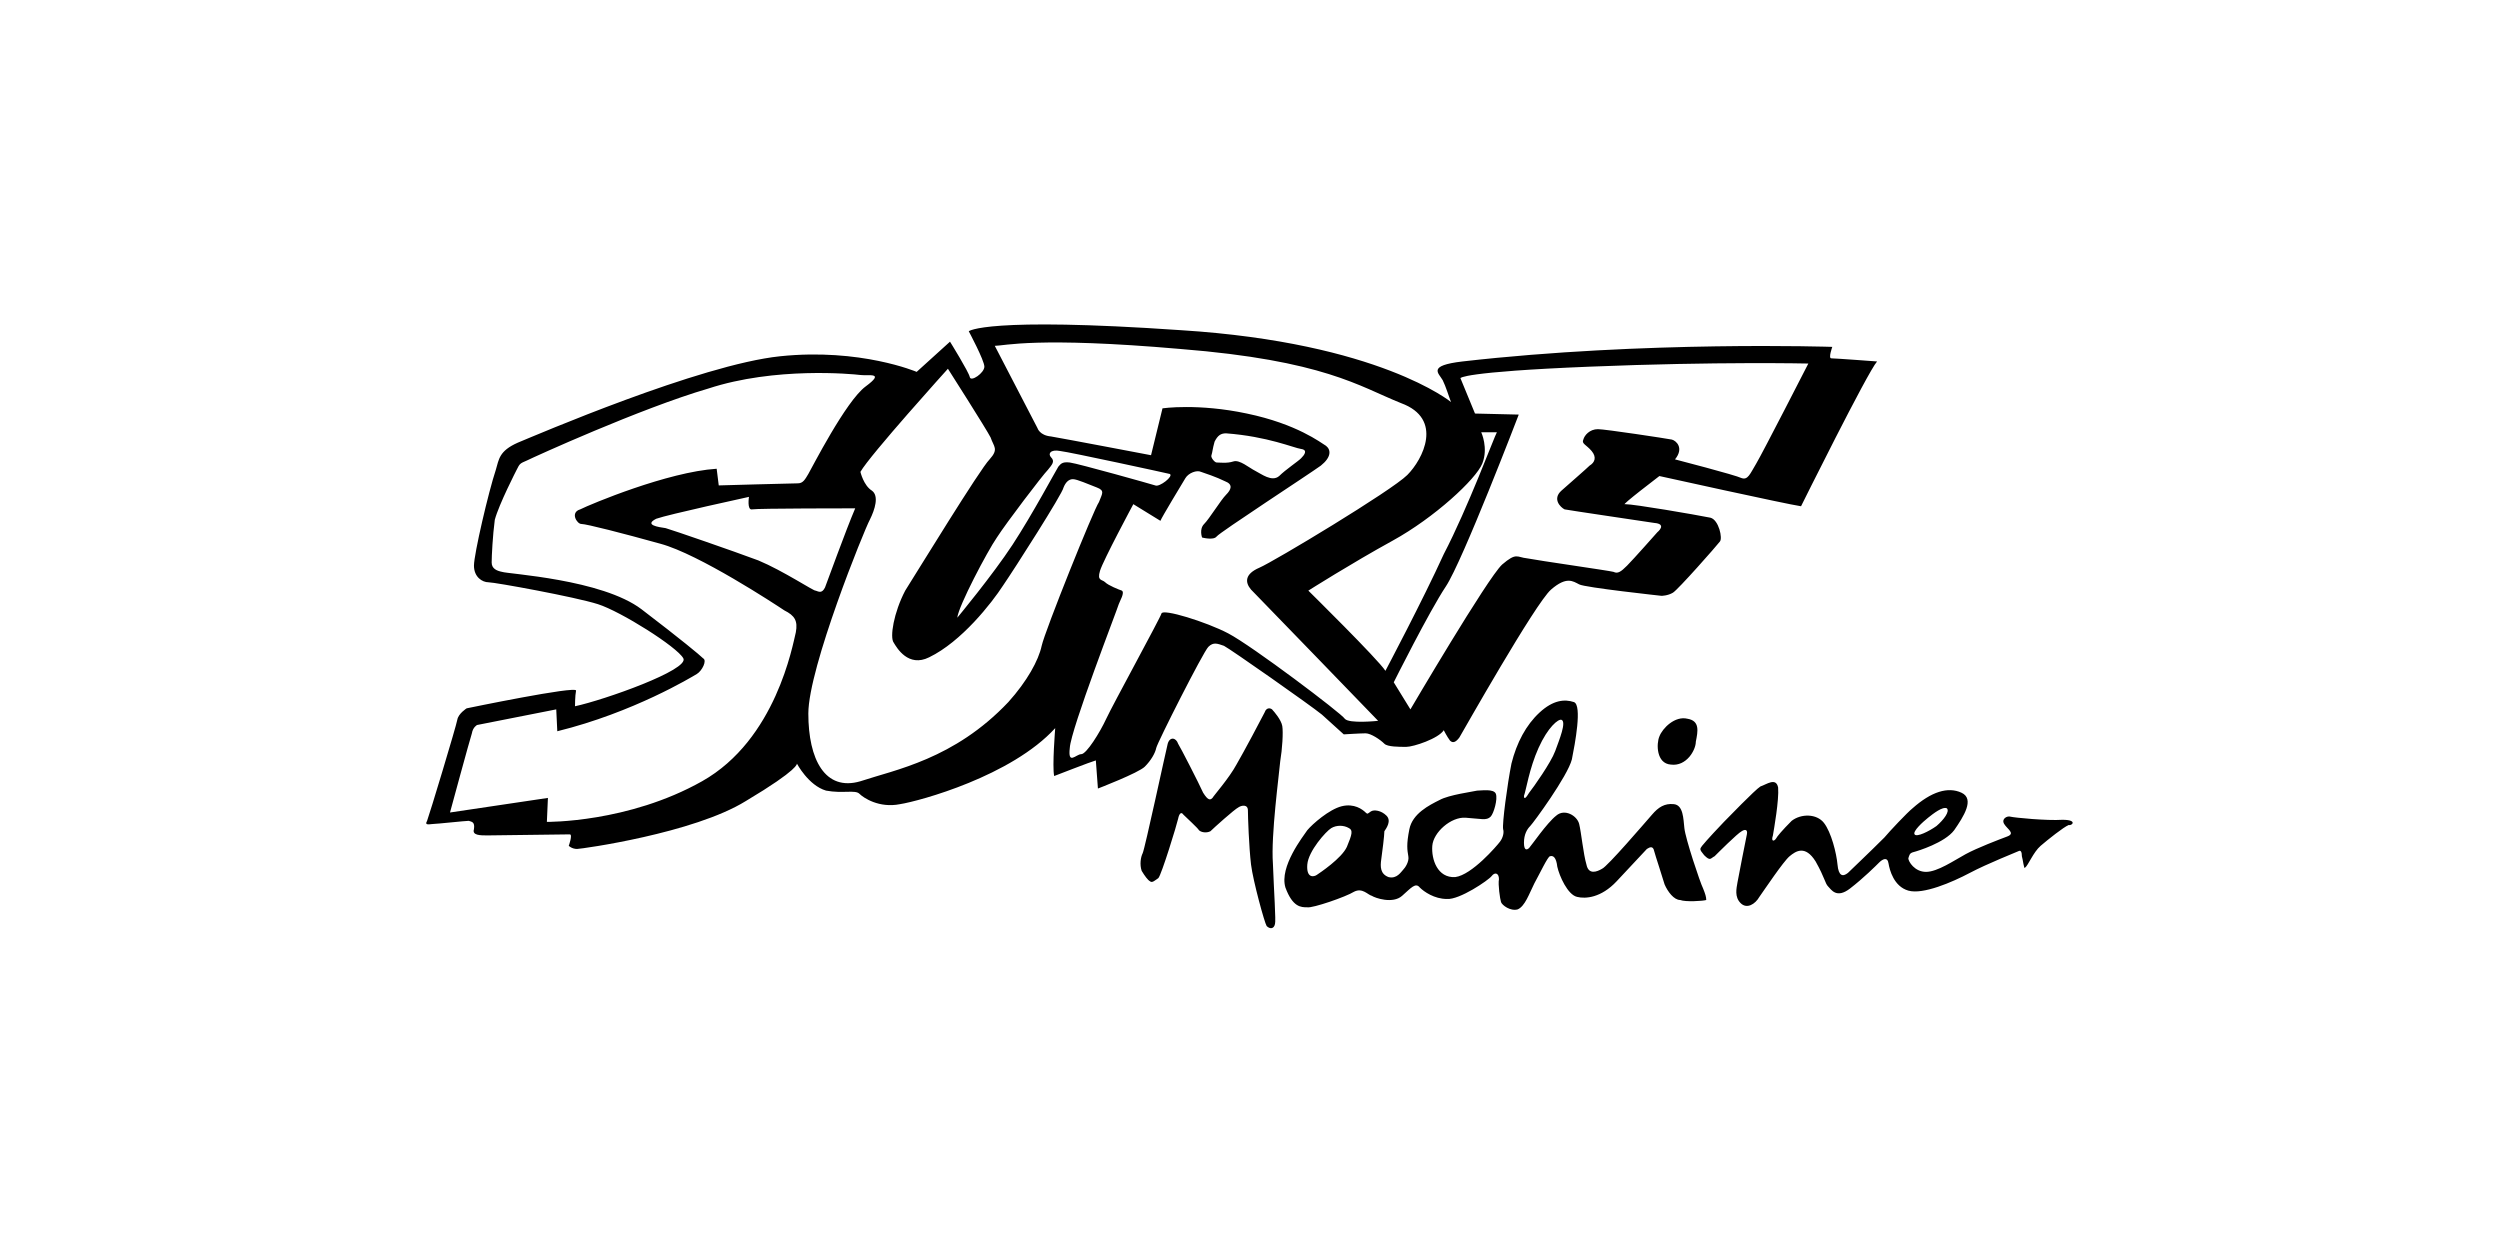 <?xml version="1.0" encoding="utf-8"?>
<!-- Generator: Adobe Illustrator 24.2.1, SVG Export Plug-In . SVG Version: 6.00 Build 0)  -->
<svg version="1.1" id="Calque_1" xmlns="http://www.w3.org/2000/svg" xmlns:xlink="http://www.w3.org/1999/xlink" x="0px" y="0px"
	 width="240px" height="120px" viewBox="0 0 240 120" style="enable-background:new 0 0 240 120;" xml:space="preserve">
<style type="text/css">
	.st0{fill:none;}
</style>
<rect class="st0" width="240" height="120"/>
<g>
	<path d="M159.3,45.7c0,0,12.2,2.7,13.6,2.9c0,0,6.4-12.9,7.3-13.9c0,0-4-0.3-4.4-0.3c-0.3,0,0.1-1.1,0.1-1.1s-18-0.6-35.5,1.4
		c-3.4,0.4-2.3,1.1-1.9,1.8c0.3,0.6,0.6,1.6,0.8,2.1c0,0-6.9-5.7-25.9-6.9C94.6,30.4,93,31.8,93,31.8s1.5,2.8,1.5,3.4
		s-1.3,1.5-1.4,1c-0.1-0.5-1.9-3.4-1.9-3.4l-3.2,2.9c0,0-5.4-2.3-13.1-1.5s-23.5,7.6-25.2,8.3c-1.8,0.8-1.8,1.6-2.1,2.6
		c-0.7,2.1-2.1,8.1-2.1,9.2c0,1.1,0.8,1.6,1.4,1.6s8.3,1.4,10.5,2.1s7.6,4.1,8.2,5.2c0.6,1.1-7.6,4-10.4,4.6c0,0,0-1,0.1-1.5
		c0.1-0.5-10.5,1.7-10.5,1.7s-0.8,0.5-0.9,1.1c-0.1,0.6-2.7,9.2-2.9,9.7c-0.3,0.5,0.3,0.3,0.6,0.3s3.1-0.3,3.4-0.3
		c0.3,0.1,0.6,0.1,0.5,0.8c-0.2,0.6,0.6,0.6,1.3,0.6c0.6,0,7.6-0.1,7.9-0.1s-0.1,1.1-0.1,1.1s0.3,0.3,0.8,0.3
		c0.4,0,11.2-1.5,16.2-4.6c5.2-3.1,4.9-3.6,4.9-3.6s1.1,2.1,2.8,2.6c1.6,0.3,2.8-0.1,3.2,0.3s1.9,1.4,3.9,1
		c1.9-0.3,10.7-2.7,14.9-7.3c0,0-0.3,3.7-0.1,4.6c0,0,3.6-1.4,4-1.5l0.2,2.7c0,0,3.9-1.5,4.5-2.1s1-1.3,1.1-1.8s4.5-9.2,5-9.7
		c0.5-0.5,0.9-0.3,1.5-0.1c0.6,0.3,8.3,5.7,9.4,6.6c1.1,1,2.1,1.9,2.1,1.9s1.6-0.1,2.1-0.1s1.4,0.6,1.8,1c0.3,0.3,1.4,0.3,2.1,0.3
		s3.1-0.8,3.6-1.6c0,0,0.3,0.6,0.6,1c0.3,0.3,0.6,0.1,0.9-0.3c0.3-0.5,7.3-12.9,8.8-14.2s2.1-0.8,2.7-0.5c0.5,0.3,7.9,1.1,7.9,1.1
		s0.6,0,1.1-0.3c0.5-0.3,4.2-4.5,4.5-4.9c0.3-0.3-0.1-2.1-0.9-2.3c-1.5-0.3-7.3-1.3-8.2-1.3C155.5,48.6,159.3,45.7,159.3,45.7
		 M76.4,60.7C76.1,61.9,74.5,71,67.4,75s-14.9,3.9-14.9,3.9l0.1-2.3l-9.4,1.4c0,0,1.9-7,2.1-7.6c0.1-0.6,0.5-0.8,0.5-0.8l7.6-1.5
		l0.1,2.1c7.3-1.8,12.9-5.2,13.4-5.5c0.5-0.3,1-1.3,0.6-1.5c-0.3-0.3-2.1-1.8-5.9-4.7s-12.9-3.4-13.4-3.6c-0.5-0.1-1-0.3-1-0.9
		s0.1-2.6,0.3-4.1c0.4-1.5,2.1-4.8,2.1-4.8c0.3-0.6,0.3-0.6,1-0.9c0.6-0.3,10.9-5,17.4-6.9c6.4-2.1,13.8-1.4,14.6-1.3
		c0.8,0.1,2.4-0.3,0.5,1.1c-1.9,1.4-5.2,7.9-5.5,8.4s-0.5,0.9-1,0.9c-0.5,0-7.6,0.2-7.6,0.2l-0.2-1.6c-4.7,0.3-12.1,3.4-13.1,3.9
		c-1,0.3-0.3,1.4,0.1,1.4c0.5,0,4,0.9,7.6,1.9c3.7,1,11,5.8,11.9,6.4C76.3,59.1,76.6,59.6,76.4,60.7 M72.8,53.8
		c-2.4-0.9-8.2-2.9-8.9-3.1c-0.7-0.1-2.1-0.3-0.9-0.9c1.1-0.4,8.9-2.1,8.9-2.1s-0.2,1.3,0.3,1.2c0.5-0.1,9.9-0.1,9.9-0.1
		c-0.9,2.1-2.7,7.1-2.9,7.6c-0.3,0.6-0.6,0.4-0.9,0.3C78.2,56.8,75.2,54.8,72.8,53.8 M100,62c-0.3,1.4-1.4,3.4-3.2,5.4
		c-5.2,5.5-10.9,6.5-14.2,7.6c-3.4,1-5-2.1-5-6.5s5.4-17.7,5.9-18.6c0.5-1,0.9-2.3,0.2-2.8c-0.8-0.5-1.1-1.8-1.1-1.8
		c0.9-1.6,8.4-9.9,8.4-9.9s3.7,5.8,4.1,6.6c0.3,0.9,0.8,1.1-0.1,2.1c-0.9,0.9-6.9,10.7-8.1,12.6c-1.1,2.1-1.5,4.5-1.1,5
		c0.3,0.5,1.4,2.4,3.4,1.4c3.1-1.5,6-5.2,7.1-6.9c1.1-1.6,5.7-8.8,5.8-9.4c0.2-0.5,0.5-0.8,0.9-0.8s1.5,0.5,2.3,0.8
		c0.8,0.3,0.5,0.6,0.2,1.4C105,48.9,100.3,60.6,100,62 M100.9,43.9c-0.3-0.3-0.1-0.8,0.9-0.6c0.9,0.1,10.1,2.1,10.5,2.2
		c0.4,0.2-1,1.3-1.4,1.1c-0.3-0.1-7.4-2.1-8.2-2.2s-0.9,0.2-1.1,0.4c-0.2,0.3-2.5,4.6-4.4,7.5c-1.9,2.9-5.3,7-5.3,7
		c0.1-1.1,2.9-6.4,3.8-7.7c0.9-1.4,4.4-6,4.9-6.5C101,44.6,101.3,44.3,100.9,43.9 M129.1,69c-0.3-0.5-8.9-7-11.2-8.2
		c-2.1-1.1-6.3-2.4-6.4-1.9c-0.1,0.4-4.7,8.8-5.3,10.1c-0.6,1.3-1.9,3.4-2.4,3.4s-1.3,1.1-1.1-0.6c0.1-1.8,4.6-13.4,4.7-13.8
		c0.1-0.3,0.6-1.1,0.3-1.3c-0.3-0.1-1.3-0.5-1.6-0.8s-0.8-0.1-0.5-1.1s3.2-6.4,3.2-6.4l2.6,1.6c0.1-0.3,2.1-3.6,2.4-4.1
		c0.3-0.5,1.1-0.8,1.5-0.6c0.3,0.1,1.5,0.5,2.3,0.9c0.8,0.3,0.6,0.8,0.1,1.3c-0.5,0.5-1.6,2.3-2.1,2.8c-0.5,0.5-0.2,1.3-0.2,1.3
		s1.1,0.3,1.4-0.1s8.9-6,10-6.8c1-0.8,1-1.5,0.5-1.9c-0.5-0.3-2.8-2.1-7.6-3.1c-4.7-1-8.1-0.5-8.1-0.5l-1.1,4.5c0,0-8.4-1.6-9.6-1.8
		c-1.1-0.1-1.3-0.8-1.3-0.8l-4.1-7.9c0.9,0,4-0.9,17.8,0.3c13.8,1.1,17.2,3.6,21.2,5.2c4.1,1.5,2.1,5.4,0.6,6.9
		c-1.5,1.5-12.8,8.3-14.2,8.9s-1.4,1.4-0.8,2.1c0.6,0.6,12.2,12.6,12.2,12.6S129.5,69.5,129.1,69 M116.3,43.7
		c0.1-0.3,0.1-0.6,0.3-1.3c0.3-0.6,0.6-0.8,1.1-0.8c4,0.3,6.5,1.4,7.2,1.5c0.7,0.1,0.3,0.6,0,0.9c-0.3,0.3-1.5,1.1-2.1,1.7
		c-0.7,0.6-1.7-0.2-2.3-0.5c-0.6-0.3-1.5-1.1-2.1-0.9s-1.3,0.1-1.6,0.1C116.6,44.4,116.2,43.9,116.3,43.7 M133,64.4
		c-0.7-1.1-7.4-7.7-7.4-7.7s4.1-2.6,8.1-4.8c4-2.2,8-5.9,8.6-7.4s-0.1-3-0.1-3h1.5c-0.2,0.3-2.8,7.3-5.1,11.7
		C136.6,57.6,133,64.4,133,64.4 M152.8,43.3c0.5,0.6,0.3,1.1-0.2,1.4c-0.3,0.3-1.8,1.6-2.7,2.4s-0.1,1.6,0.3,1.8
		c0.5,0.1,7.3,1.1,8.6,1.3c1.3,0.1,0.3,0.9,0.3,0.9s-2.3,2.6-2.9,3.2c-0.6,0.6-0.9,0.8-1.3,0.6c-0.3-0.1-7.3-1.1-8.3-1.3
		c-1-0.1-1-0.6-2.4,0.6c-1.4,1.3-8.8,13.9-8.8,13.9l-1.6-2.6c0,0,3.4-6.8,5-9.2s7-16.5,7-16.5l-4.2-0.1l-1.4-3.4
		c0,0,0.1-0.6,12.4-1.1c12.3-0.5,21-0.3,21-0.3s-4.4,8.6-5,9.6c-0.6,1-0.8,1.6-1.4,1.4c-0.6-0.3-6.4-1.8-6.4-1.8
		c0.9-1.1,0.1-1.8-0.3-1.9c-0.5-0.1-6.4-1-7.1-1c-0.8,0-1.3,0.6-1.4,1C151.8,42.6,152.3,42.7,152.8,43.3"/>
	<path d="M112.1,71.4c-0.2,0.8-2.2,10.1-2.4,10.5s-0.3,1.1-0.1,1.7c0.3,0.5,0.6,0.9,0.8,1c0.2,0.2,0.5-0.1,0.8-0.3
		c0.3-0.3,1.8-5.2,1.9-5.7c0.1-0.5,0.3-0.7,0.5-0.4c0.3,0.3,1.4,1.3,1.5,1.5c0.2,0.2,0.7,0.3,1.1,0.1c0.3-0.3,2.3-2.1,2.7-2.3
		c0.3-0.2,0.9-0.3,0.9,0.3c0,0.6,0.1,3.5,0.3,5.2c0.2,1.6,1.3,5.6,1.5,5.9c0.3,0.3,0.7,0.3,0.8-0.2c0.1-0.3-0.1-3.1-0.2-5.8
		c-0.2-2.7,0.6-8.6,0.7-9.8c0.2-1.2,0.3-2.8,0.2-3.4s-0.8-1.4-0.9-1.5c-0.1-0.2-0.6-0.4-0.8,0.2c-0.3,0.6-2,3.8-2.7,5
		c-0.7,1.3-2.2,3-2.3,3.2c-0.2,0.2-0.4,0.3-0.9-0.5c-0.4-0.9-2.2-4.4-2.4-4.7C112.9,70.8,112.3,70.7,112.1,71.4 M163.5,85.3
		c-0.3-0.6-1.7-4.8-1.8-5.8c-0.1-0.9-0.1-2.2-1-2.3c-0.9-0.1-1.5,0.3-2.1,1c-0.7,0.8-4.3,5-4.8,5.2c-0.5,0.3-1.3,0.6-1.5-0.4
		c-0.3-1-0.5-3.1-0.7-3.9c-0.2-0.8-1.4-1.5-2.2-0.8c-0.9,0.7-2.4,2.9-2.6,3.1s-0.5,0.3-0.5-0.5s0.3-1.3,0.6-1.6
		c0.3-0.3,3.6-4.8,4-6.4c0.3-1.5,1-5.2,0.2-5.5c-0.9-0.3-2-0.2-3.3,1c-1.3,1.2-2.2,2.9-2.7,4.9c-0.4,2-0.9,5.8-0.8,6.3
		c0.1,0.3,0,0.8-0.3,1.2c-0.3,0.4-2.7,3.2-4.3,3.4c-1.7,0.1-2.3-1.7-2.2-3c0.1-1.3,1.8-2.8,3.2-2.7c1.5,0.1,2,0.3,2.4-0.1
		c0.3-0.3,0.7-1.7,0.5-2.2c-0.2-0.5-1.4-0.3-1.8-0.3c-0.4,0.1-2.7,0.4-3.6,0.9c-1,0.5-2.6,1.3-2.9,2.8c-0.3,1.5-0.2,2-0.1,2.6
		c0.1,0.5-0.3,1.1-0.5,1.3c-0.2,0.2-0.6,0.9-1.4,0.7c-0.8-0.3-0.8-1-0.7-1.7s0.3-2.3,0.3-2.7c0.2-0.3,0.7-1,0.2-1.5
		c-0.5-0.5-1.2-0.6-1.5-0.4c-0.3,0.2-0.3,0.3-0.5,0.1c-0.3-0.3-1.1-0.9-2.3-0.6c-1.2,0.3-2.8,1.7-3.3,2.3c-0.4,0.6-2.7,3.5-2.1,5.5
		c0.7,1.9,1.5,1.9,2.1,1.9c0.5,0.1,3.7-1,4.5-1.5c0.8-0.4,1.3,0.3,1.7,0.4c0.3,0.2,2,0.8,2.9,0s1.3-1.3,1.7-0.8
		c0.4,0.4,1.4,1.1,2.6,1.1c1.2,0.1,4-1.8,4.3-2.2c0.3-0.4,0.7-0.3,0.7,0.3c-0.1,0.5,0.1,1.9,0.2,2.2s0.9,0.9,1.6,0.7
		c0.7-0.3,1.1-1.5,1.6-2.5c0.5-0.9,1.3-2.6,1.5-2.6c0.3-0.1,0.6,0.1,0.7,1c0.2,0.9,1,2.7,1.9,2.9c0.8,0.2,2.3,0.1,3.8-1.5
		c1.4-1.5,2.7-2.9,2.9-3.1c0.3-0.2,0.6-0.3,0.7,0.2c0.1,0.4,0.8,2.5,1,3.2c0.3,0.7,0.9,1.5,1.5,1.5c0.5,0.2,2.2,0.1,2.5,0
		C163.8,86.1,163.7,85.8,163.5,85.3 M147.7,71.8c0.9-2,1.9-2.8,2.2-2.7c0.5,0.2-0.2,1.9-0.6,3c-0.4,1.1-2.1,3.5-2.5,4
		c-0.3,0.5-0.5,0.7-0.5,0.3C146.5,75.9,146.8,73.8,147.7,71.8 M129.3,81.3c-0.5,1.1-2.6,2.5-2.9,2.7s-1,0.3-0.9-1s1.8-3.2,2.3-3.5
		c0.5-0.3,1.2-0.3,1.7,0C129.9,79.7,129.8,80.1,129.3,81.3 M162,69c-1.2-0.3-2.4,0.9-2.7,1.7c-0.3,0.7-0.3,2.6,1.1,2.7
		c1.5,0.2,2.4-1.4,2.4-2.2C163,70.2,163.2,69.2,162,69 M198,78.7c-1.5,0.1-4.6-0.2-5-0.3c-0.3-0.1-0.9,0.2-0.6,0.7
		c0.3,0.5,1.1,0.9,0.3,1.2c-0.8,0.3-2.9,1.1-4,1.7c-1.1,0.6-2.7,1.7-3.8,1.7s-1.7-1-1.7-1.3c0.1-0.3,0.1-0.5,0.5-0.6
		c0.4-0.1,3-0.9,3.9-2.1c0.9-1.3,2-3,0.7-3.6c-1.3-0.6-2.9-0.1-4.7,1.5c-0.5,0.4-2.2,2.2-2.7,2.8c-1.5,1.5-3.2,3.1-3.5,3.4
		c-0.5,0.4-0.9,0.3-1-0.8s-0.6-3.1-1.3-4c-0.7-0.9-2.2-0.9-3.1-0.2c-0.9,0.9-1.4,1.5-1.5,1.7c-0.2,0.3-0.5,0.3-0.3-0.3
		c0.1-0.6,0.6-3.4,0.5-4.6c-0.2-1-1.1-0.3-1.7-0.1c-0.5,0.3-3.2,3.1-3.5,3.4s-1.7,1.8-2.1,2.3c-0.2,0.3-0.3,0.3,0.2,0.9
		c0.6,0.6,0.6,0.3,1,0.1c0.3-0.3,2.2-2.2,2.6-2.4c0.3-0.2,0.6-0.2,0.5,0.3c-0.1,0.5-0.8,4-0.9,4.6c-0.1,0.6-0.3,1.4,0.3,2
		c0.6,0.6,1.4,0.1,1.8-0.6c0.5-0.7,2.3-3.4,2.9-3.9c0.6-0.5,1.5-1.1,2.5,0.5c0.9,1.6,0.9,2.1,1.2,2.4c0.3,0.3,0.8,1.2,2.1,0.2
		c1.3-1,2.5-2.2,2.8-2.5s0.8-0.6,0.9,0.1c0.1,0.6,0.5,2.2,1.9,2.6s4.2-0.8,5.9-1.7c1.7-0.9,4.5-2,4.7-2.1c0.2-0.1,0.3,0.1,0.3,0.5
		c0.1,0.3,0.2,1.3,0.3,1.1c0.3-0.2,0.8-1.5,1.5-2.1c0.7-0.6,2.2-1.8,2.7-2C198.9,79.3,199.5,78.7,198,78.7 M185.1,78.5
		c0.5-0.4,1.4-1.1,1.8-0.9c0.3,0.3-0.3,1.1-1,1.7c-0.7,0.5-1.9,1.1-2.1,0.8C183.6,79.8,184.6,78.9,185.1,78.5"/>
</g>
</svg>

